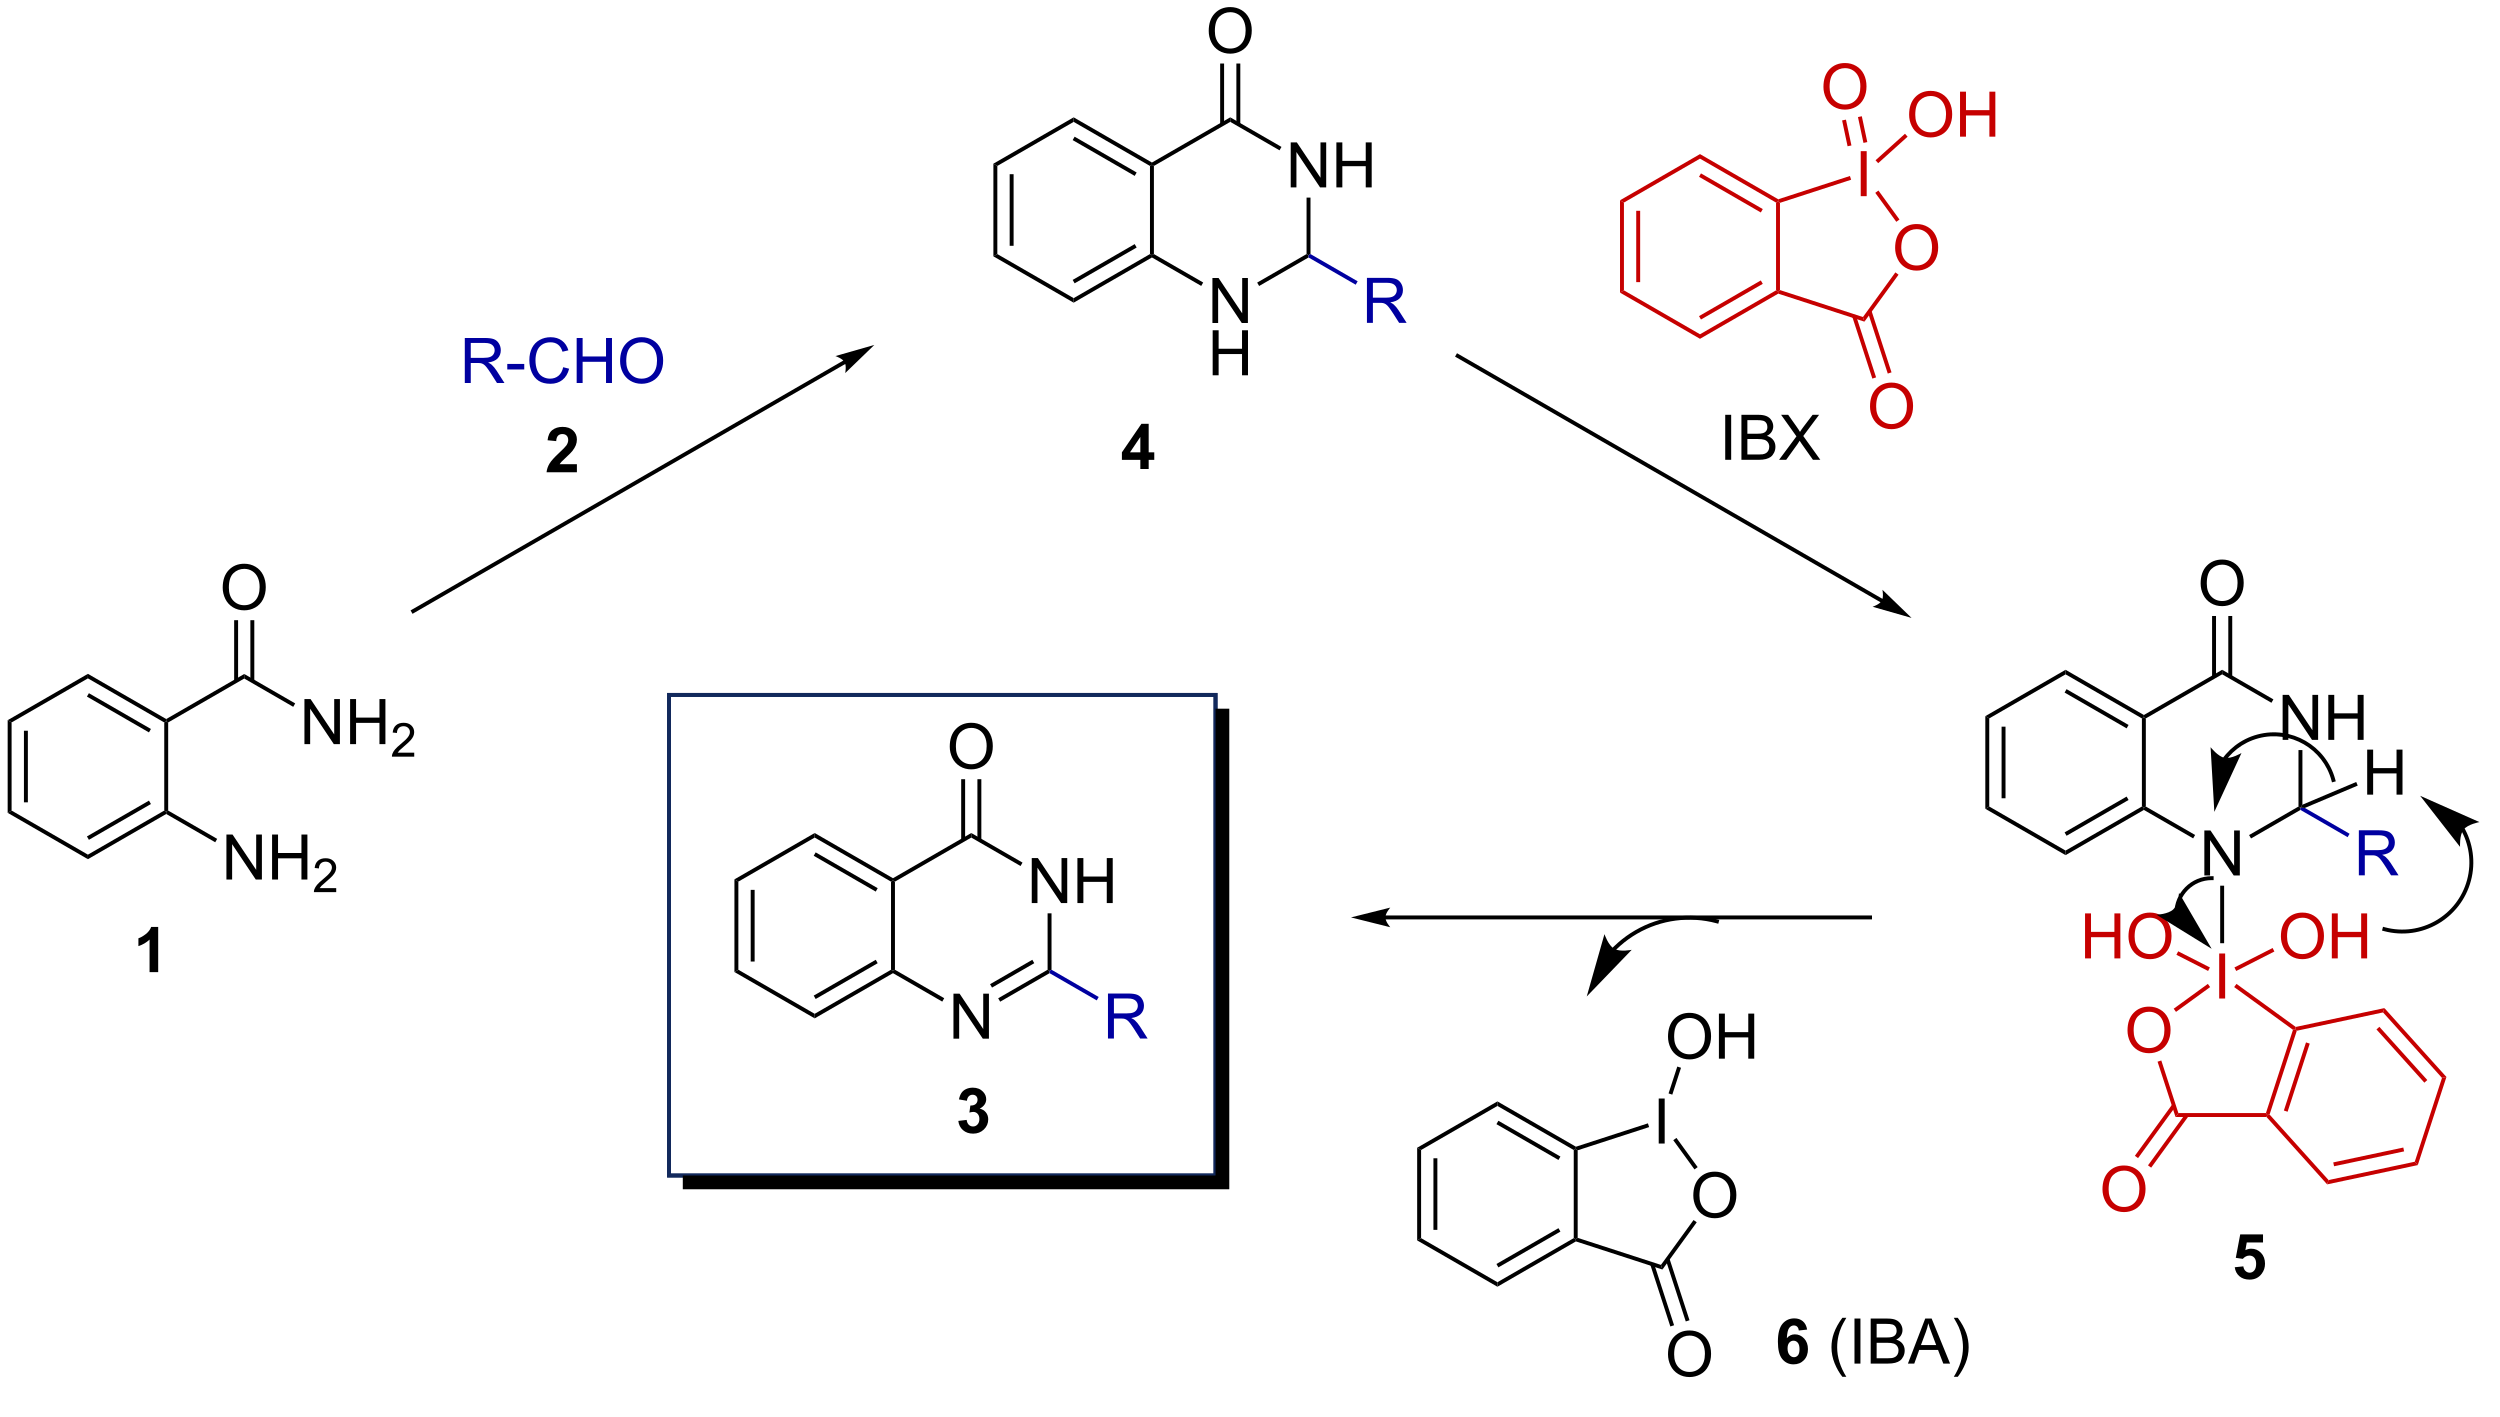 <?xml version="1.0" encoding="UTF-8"?>
<!DOCTYPE svg PUBLIC '-//W3C//DTD SVG 1.0//EN'
          'http://www.w3.org/TR/2001/REC-SVG-20010904/DTD/svg10.dtd'>
<svg stroke-dasharray="none" shape-rendering="auto" xmlns="http://www.w3.org/2000/svg" font-family="'Dialog'" text-rendering="auto" width="90" fill-opacity="1" color-interpolation="auto" color-rendering="auto" preserveAspectRatio="xMidYMid meet" font-size="12px" viewBox="0 0 90 51" fill="black" xmlns:xlink="http://www.w3.org/1999/xlink" stroke="black" image-rendering="auto" stroke-miterlimit="10" stroke-linecap="square" stroke-linejoin="miter" font-style="normal" stroke-width="1" height="51" stroke-dashoffset="0" font-weight="normal" stroke-opacity="1"
><!--Generated by the Batik Graphics2D SVG Generator--><defs id="genericDefs"
  /><g
  ><defs id="defs1"
    ><clipPath clipPathUnits="userSpaceOnUse" id="clipPath1"
      ><path d="M0.646 1.611 L327.253 1.611 L327.253 184.807 L0.646 184.807 L0.646 1.611 Z"
      /></clipPath
      ><clipPath clipPathUnits="userSpaceOnUse" id="clipPath2"
      ><path d="M-1.347 44.565 L-1.347 221.882 L315.933 221.882 L315.933 44.565 Z"
      /></clipPath
      ><clipPath clipPathUnits="userSpaceOnUse" id="clipPath3"
      ><path d="M-1.347 44.565 L-1.347 221.695 L315.206 221.695 L315.206 44.565 Z"
      /></clipPath
    ></defs
    ><g transform="translate(-0,0) scale(0.276,0.276) translate(-0.646,-1.611) matrix(1.029,0,0,1.029,2.031,-44.228)"
    ><path d="M71.781 103.388 L71.781 104.408 L67.934 104.408 Q67.997 103.83 68.309 103.312 Q68.622 102.794 69.543 101.94 Q70.286 101.247 70.452 101.002 Q70.679 100.661 70.679 100.33 Q70.679 99.963 70.481 99.765 Q70.286 99.567 69.937 99.567 Q69.593 99.567 69.39 99.775 Q69.187 99.981 69.156 100.463 L68.062 100.354 Q68.161 99.447 68.676 99.054 Q69.192 98.658 69.965 98.658 Q70.812 98.658 71.296 99.117 Q71.781 99.572 71.781 100.252 Q71.781 100.638 71.642 100.989 Q71.504 101.338 71.202 101.721 Q71.004 101.973 70.484 102.45 Q69.965 102.927 69.825 103.083 Q69.687 103.239 69.601 103.388 L71.781 103.388 Z" stroke="none" clip-path="url(#clipPath3)"
    /></g
    ><g fill="rgb(0,0,160)" transform="matrix(0.283,0,0,0.283,0.382,-12.632)" stroke="rgb(0,0,160)"
    ><path d="M57.777 93.358 L57.777 87.631 L60.316 87.631 Q61.082 87.631 61.48 87.785 Q61.879 87.938 62.116 88.329 Q62.355 88.719 62.355 89.193 Q62.355 89.803 61.96 90.222 Q61.566 90.639 60.741 90.751 Q61.043 90.897 61.199 91.037 Q61.53 91.342 61.827 91.798 L62.824 93.358 L61.871 93.358 L61.113 92.165 Q60.78 91.649 60.564 91.376 Q60.35 91.102 60.181 90.993 Q60.012 90.883 59.835 90.842 Q59.707 90.813 59.413 90.813 L58.535 90.813 L58.535 93.358 L57.777 93.358 ZM58.535 90.157 L60.163 90.157 Q60.684 90.157 60.975 90.05 Q61.27 89.943 61.421 89.707 Q61.574 89.469 61.574 89.193 Q61.574 88.787 61.277 88.527 Q60.983 88.264 60.348 88.264 L58.535 88.264 L58.535 90.157 ZM63.18 91.639 L63.18 90.93 L65.339 90.93 L65.339 91.639 L63.18 91.639 ZM70.292 91.35 L71.049 91.54 Q70.813 92.475 70.193 92.967 Q69.573 93.457 68.68 93.457 Q67.753 93.457 67.172 93.079 Q66.594 92.701 66.289 91.988 Q65.987 91.272 65.987 90.451 Q65.987 89.555 66.328 88.891 Q66.672 88.225 67.302 87.878 Q67.932 87.532 68.69 87.532 Q69.549 87.532 70.135 87.969 Q70.721 88.407 70.953 89.201 L70.206 89.376 Q70.008 88.751 69.628 88.467 Q69.25 88.18 68.674 88.18 Q68.016 88.18 67.57 88.498 Q67.128 88.813 66.948 89.347 Q66.768 89.881 66.768 90.446 Q66.768 91.178 66.982 91.722 Q67.195 92.266 67.643 92.537 Q68.094 92.805 68.617 92.805 Q69.253 92.805 69.693 92.438 Q70.135 92.071 70.292 91.35 ZM72.007 93.358 L72.007 87.631 L72.764 87.631 L72.764 89.983 L75.741 89.983 L75.741 87.631 L76.499 87.631 L76.499 93.358 L75.741 93.358 L75.741 90.657 L72.764 90.657 L72.764 93.358 L72.007 93.358 ZM77.531 90.568 Q77.531 89.141 78.297 88.337 Q79.063 87.529 80.273 87.529 Q81.065 87.529 81.701 87.91 Q82.339 88.287 82.672 88.964 Q83.008 89.641 83.008 90.501 Q83.008 91.373 82.656 92.061 Q82.305 92.748 81.659 93.102 Q81.016 93.457 80.268 93.457 Q79.461 93.457 78.823 93.066 Q78.188 92.673 77.859 91.998 Q77.531 91.321 77.531 90.568 ZM78.313 90.579 Q78.313 91.615 78.867 92.212 Q79.424 92.805 80.266 92.805 Q81.12 92.805 81.672 92.204 Q82.227 91.602 82.227 90.498 Q82.227 89.798 81.99 89.277 Q81.753 88.756 81.297 88.469 Q80.844 88.18 80.276 88.18 Q79.471 88.18 78.891 88.735 Q78.313 89.287 78.313 90.579 Z" stroke="none" clip-path="url(#clipPath3)"
    /></g
    ><g transform="matrix(0.283,0,0,0.283,0.382,-12.632)"
    ><path d="M92.076 156.498 L92.576 156.786 L92.576 167.998 L92.076 168.286 ZM94.146 157.837 L94.146 166.947 L94.646 166.947 L94.646 157.837 Z" stroke="none" clip-path="url(#clipPath3)"
    /></g
    ><g transform="matrix(0.283,0,0,0.283,0.382,-12.632)"
    ><path d="M92.076 168.286 L92.576 167.998 L102.285 173.603 L102.285 174.181 Z" stroke="none" clip-path="url(#clipPath3)"
    /></g
    ><g transform="matrix(0.283,0,0,0.283,0.382,-12.632)"
    ><path d="M102.285 174.181 L102.285 173.603 L111.995 167.998 L112.245 168.142 L112.245 168.431 ZM102.41 171.718 L110.3 167.163 L110.05 166.73 L102.16 171.285 Z" stroke="none" clip-path="url(#clipPath3)"
    /></g
    ><g transform="matrix(0.283,0,0,0.283,0.382,-12.632)"
    ><path d="M112.495 167.998 L112.245 168.142 L111.995 167.998 L111.995 156.786 L112.245 156.642 L112.495 156.786 Z" stroke="none" clip-path="url(#clipPath3)"
    /></g
    ><g transform="matrix(0.283,0,0,0.283,0.382,-12.632)"
    ><path d="M112.245 156.353 L112.245 156.642 L111.995 156.786 L102.285 151.181 L102.285 150.603 ZM110.3 157.621 L102.41 153.066 L102.16 153.499 L110.05 158.054 Z" stroke="none" clip-path="url(#clipPath3)"
    /></g
    ><g transform="matrix(0.283,0,0,0.283,0.382,-12.632)"
    ><path d="M102.285 150.603 L102.285 151.181 L92.576 156.786 L92.076 156.498 Z" stroke="none" clip-path="url(#clipPath3)"
    /></g
    ><g transform="matrix(0.283,0,0,0.283,0.382,-12.632)"
    ><path d="M119.938 176.767 L119.938 171.04 L120.717 171.04 L123.725 175.535 L123.725 171.04 L124.451 171.04 L124.451 176.767 L123.673 176.767 L120.665 172.267 L120.665 176.767 L119.938 176.767 Z" stroke="none" clip-path="url(#clipPath3)"
    /></g
    ><g transform="matrix(0.283,0,0,0.283,0.382,-12.632)"
    ><path d="M129.898 159.517 L129.898 153.79 L130.676 153.79 L133.684 158.285 L133.684 153.79 L134.411 153.79 L134.411 159.517 L133.632 159.517 L130.624 155.017 L130.624 159.517 L129.898 159.517 ZM135.706 159.517 L135.706 153.79 L136.464 153.79 L136.464 156.142 L139.44 156.142 L139.44 153.79 L140.198 153.79 L140.198 159.517 L139.44 159.517 L139.44 156.816 L136.464 156.816 L136.464 159.517 L135.706 159.517 Z" stroke="none" clip-path="url(#clipPath3)"
    /></g
    ><g transform="matrix(0.283,0,0,0.283,0.382,-12.632)"
    ><path d="M112.245 168.431 L112.245 168.142 L112.495 167.998 L118.763 171.617 L118.513 172.05 Z" stroke="none" clip-path="url(#clipPath3)"
    /></g
    ><g transform="matrix(0.283,0,0,0.283,0.382,-12.632)"
    ><path d="M125.879 172.059 L125.629 171.626 L131.913 167.998 L132.163 168.142 L132.163 168.431 ZM124.844 170.266 L130.218 167.163 L129.968 166.73 L124.594 169.833 Z" stroke="none" clip-path="url(#clipPath3)"
    /></g
    ><g transform="matrix(0.283,0,0,0.283,0.382,-12.632)"
    ><path d="M132.413 167.998 L132.163 168.142 L131.913 167.998 L131.913 160.817 L132.413 160.817 Z" stroke="none" clip-path="url(#clipPath3)"
    /></g
    ><g transform="matrix(0.283,0,0,0.283,0.382,-12.632)"
    ><path d="M128.723 154.367 L128.473 154.8 L122.204 151.181 L122.204 150.603 Z" stroke="none" clip-path="url(#clipPath3)"
    /></g
    ><g transform="matrix(0.283,0,0,0.283,0.382,-12.632)"
    ><path d="M122.204 150.603 L122.204 151.181 L112.495 156.786 L112.245 156.642 L112.245 156.353 Z" stroke="none" clip-path="url(#clipPath3)"
    /></g
    ><g transform="matrix(0.283,0,0,0.283,0.382,-12.632)"
    ><path d="M119.467 139.618 Q119.467 138.191 120.233 137.386 Q120.998 136.579 122.209 136.579 Q123.001 136.579 123.636 136.959 Q124.274 137.337 124.608 138.014 Q124.944 138.691 124.944 139.55 Q124.944 140.423 124.592 141.11 Q124.24 141.798 123.594 142.152 Q122.951 142.506 122.204 142.506 Q121.397 142.506 120.759 142.115 Q120.123 141.722 119.795 141.048 Q119.467 140.37 119.467 139.618 ZM120.248 139.628 Q120.248 140.665 120.803 141.261 Q121.36 141.855 122.201 141.855 Q123.055 141.855 123.608 141.253 Q124.162 140.652 124.162 139.548 Q124.162 138.847 123.925 138.326 Q123.688 137.805 123.233 137.519 Q122.779 137.23 122.212 137.23 Q121.407 137.23 120.826 137.785 Q120.248 138.337 120.248 139.628 Z" stroke="none" clip-path="url(#clipPath3)"
    /></g
    ><g transform="matrix(0.283,0,0,0.283,0.382,-12.632)"
    ><path d="M123.485 151.487 L123.485 143.758 L122.985 143.758 L122.985 151.487 ZM121.422 151.487 L121.422 143.758 L120.922 143.758 L120.922 151.487 Z" stroke="none" clip-path="url(#clipPath3)"
    /></g
    ><g fill="rgb(0,0,160)" transform="matrix(0.283,0,0,0.283,0.382,-12.632)" stroke="rgb(0,0,160)"
    ><path d="M139.593 176.747 L139.593 171.02 L142.132 171.02 Q142.898 171.02 143.296 171.174 Q143.695 171.328 143.932 171.718 Q144.171 172.109 144.171 172.583 Q144.171 173.192 143.775 173.612 Q143.382 174.028 142.557 174.14 Q142.859 174.286 143.015 174.427 Q143.346 174.731 143.643 175.187 L144.64 176.747 L143.687 176.747 L142.929 175.554 Q142.596 175.039 142.38 174.765 Q142.166 174.492 141.997 174.382 Q141.827 174.273 141.65 174.231 Q141.523 174.203 141.228 174.203 L140.351 174.203 L140.351 176.747 L139.593 176.747 ZM140.351 173.547 L141.978 173.547 Q142.499 173.547 142.791 173.44 Q143.085 173.333 143.236 173.096 Q143.39 172.859 143.39 172.583 Q143.39 172.177 143.093 171.916 Q142.799 171.653 142.163 171.653 L140.351 171.653 L140.351 173.547 Z" stroke="none" clip-path="url(#clipPath3)"
    /></g
    ><g fill="rgb(0,0,160)" transform="matrix(0.283,0,0,0.283,0.382,-12.632)" stroke="rgb(0,0,160)"
    ><path d="M132.163 168.431 L132.163 168.142 L132.413 167.998 L138.413 171.462 L138.163 171.895 Z" stroke="none" clip-path="url(#clipPath3)"
    /></g
    ><g transform="matrix(0.283,0,0,0.283,0.382,-12.632)"
    ><path d="M178.925 190.638 L179.425 190.927 L179.425 202.138 L178.925 202.427 ZM180.995 191.978 L180.995 201.088 L181.495 201.088 L181.495 191.978 Z" stroke="none" clip-path="url(#clipPath3)"
    /></g
    ><g transform="matrix(0.283,0,0,0.283,0.382,-12.632)"
    ><path d="M178.925 202.427 L179.425 202.138 L189.134 207.744 L189.134 208.321 Z" stroke="none" clip-path="url(#clipPath3)"
    /></g
    ><g transform="matrix(0.283,0,0,0.283,0.382,-12.632)"
    ><path d="M189.134 208.321 L189.134 207.744 L198.844 202.138 L199.094 202.283 L199.122 202.555 ZM189.259 205.859 L197.149 201.304 L196.899 200.871 L189.009 205.426 Z" stroke="none" clip-path="url(#clipPath3)"
    /></g
    ><g transform="matrix(0.283,0,0,0.283,0.382,-12.632)"
    ><path d="M199.344 202.101 L199.094 202.283 L198.844 202.138 L198.844 190.927 L199.094 190.783 L199.344 190.964 Z" stroke="none" clip-path="url(#clipPath3)"
    /></g
    ><g transform="matrix(0.283,0,0,0.283,0.382,-12.632)"
    ><path d="M199.122 190.51 L199.094 190.783 L198.844 190.927 L189.134 185.321 L189.134 184.744 ZM197.149 191.761 L189.259 187.206 L189.009 187.639 L196.899 192.194 Z" stroke="none" clip-path="url(#clipPath3)"
    /></g
    ><g transform="matrix(0.283,0,0,0.283,0.382,-12.632)"
    ><path d="M189.134 184.744 L189.134 185.321 L179.425 190.927 L178.925 190.638 Z" stroke="none" clip-path="url(#clipPath3)"
    /></g
    ><g transform="matrix(0.283,0,0,0.283,0.382,-12.632)"
    ><path d="M214.053 196.719 Q214.053 195.292 214.819 194.487 Q215.585 193.679 216.796 193.679 Q217.587 193.679 218.223 194.06 Q218.861 194.437 219.194 195.114 Q219.53 195.792 219.53 196.651 Q219.53 197.523 219.178 198.211 Q218.827 198.898 218.181 199.252 Q217.538 199.607 216.79 199.607 Q215.983 199.607 215.345 199.216 Q214.71 198.823 214.381 198.148 Q214.053 197.471 214.053 196.719 ZM214.835 196.729 Q214.835 197.765 215.389 198.362 Q215.946 198.956 216.788 198.956 Q217.642 198.956 218.194 198.354 Q218.749 197.752 218.749 196.648 Q218.749 195.948 218.512 195.427 Q218.275 194.906 217.819 194.62 Q217.366 194.331 216.798 194.331 Q215.993 194.331 215.413 194.885 Q214.835 195.437 214.835 196.729 Z" stroke="none" clip-path="url(#clipPath3)"
    /></g
    ><g transform="matrix(0.283,0,0,0.283,0.382,-12.632)"
    ><path d="M209.653 190.104 L209.653 184.377 L210.411 184.377 L210.411 190.104 L209.653 190.104 Z" stroke="none" clip-path="url(#clipPath3)"
    /></g
    ><g transform="matrix(0.283,0,0,0.283,0.382,-12.632)"
    ><path d="M199.122 202.555 L199.094 202.283 L199.344 202.101 L209.935 205.542 L210.126 206.13 Z" stroke="none" clip-path="url(#clipPath3)"
    /></g
    ><g transform="matrix(0.283,0,0,0.283,0.382,-12.632)"
    ><path d="M210.126 206.13 L209.935 205.542 L214.084 199.832 L214.489 200.125 Z" stroke="none" clip-path="url(#clipPath3)"
    /></g
    ><g transform="matrix(0.283,0,0,0.283,0.382,-12.632)"
    ><path d="M214.608 193.103 L214.203 193.397 L211.504 189.681 L211.908 189.387 Z" stroke="none" clip-path="url(#clipPath3)"
    /></g
    ><g transform="matrix(0.283,0,0,0.283,0.382,-12.632)"
    ><path d="M208.279 187.535 L208.433 188.011 L199.344 190.964 L199.094 190.783 L199.122 190.51 Z" stroke="none" clip-path="url(#clipPath3)"
    /></g
    ><g transform="matrix(0.283,0,0,0.283,0.382,-12.632)"
    ><path d="M210.835 176.516 Q210.835 175.089 211.601 174.284 Q212.366 173.477 213.577 173.477 Q214.369 173.477 215.004 173.857 Q215.642 174.234 215.976 174.911 Q216.312 175.589 216.312 176.448 Q216.312 177.32 215.96 178.008 Q215.609 178.695 214.963 179.049 Q214.32 179.404 213.572 179.404 Q212.765 179.404 212.127 179.013 Q211.491 178.62 211.163 177.945 Q210.835 177.268 210.835 176.516 ZM211.616 176.526 Q211.616 177.562 212.171 178.159 Q212.728 178.753 213.57 178.753 Q214.424 178.753 214.976 178.151 Q215.53 177.549 215.53 176.445 Q215.53 175.745 215.293 175.224 Q215.056 174.703 214.601 174.417 Q214.148 174.128 213.58 174.128 Q212.775 174.128 212.195 174.682 Q211.616 175.234 211.616 176.526 ZM217.31 179.305 L217.31 173.578 L218.068 173.578 L218.068 175.93 L221.045 175.93 L221.045 173.578 L221.803 173.578 L221.803 179.305 L221.045 179.305 L221.045 176.604 L218.068 176.604 L218.068 179.305 L217.31 179.305 Z" stroke="none" clip-path="url(#clipPath3)"
    /></g
    ><g transform="matrix(0.283,0,0,0.283,0.382,-12.632)"
    ><path d="M211.381 183.884 L210.905 183.729 L212.016 180.311 L212.491 180.466 Z" stroke="none" clip-path="url(#clipPath3)"
    /></g
    ><g transform="matrix(0.283,0,0,0.283,0.382,-12.632)"
    ><path d="M210.835 216.921 Q210.835 215.494 211.601 214.69 Q212.366 213.882 213.577 213.882 Q214.369 213.882 215.004 214.263 Q215.642 214.64 215.976 215.317 Q216.312 215.994 216.312 216.854 Q216.312 217.726 215.96 218.414 Q215.609 219.101 214.963 219.455 Q214.32 219.809 213.572 219.809 Q212.765 219.809 212.127 219.419 Q211.491 219.026 211.163 218.351 Q210.835 217.674 210.835 216.921 ZM211.616 216.932 Q211.616 217.968 212.171 218.565 Q212.728 219.158 213.57 219.158 Q214.424 219.158 214.976 218.557 Q215.53 217.955 215.53 216.851 Q215.53 216.151 215.293 215.63 Q215.056 215.109 214.601 214.822 Q214.148 214.533 213.58 214.533 Q212.775 214.533 212.195 215.088 Q211.616 215.64 211.616 216.932 Z" stroke="none" clip-path="url(#clipPath3)"
    /></g
    ><g transform="matrix(0.283,0,0,0.283,0.382,-12.632)"
    ><path d="M208.581 205.52 L211.132 213.373 L211.608 213.219 L209.056 205.365 ZM210.542 204.882 L213.094 212.736 L213.57 212.581 L211.018 204.728 Z" stroke="none" clip-path="url(#clipPath3)"
    /></g
    ><g transform="matrix(0.283,0,0,0.283,0.382,-12.632)"
    ><path d="M120.556 187.225 L121.619 187.098 Q121.668 187.504 121.889 187.72 Q122.114 187.934 122.431 187.934 Q122.77 187.934 123.001 187.676 Q123.236 187.418 123.236 186.981 Q123.236 186.566 123.012 186.324 Q122.791 186.082 122.47 186.082 Q122.259 186.082 121.965 186.163 L122.087 185.269 Q122.533 185.28 122.767 185.077 Q123.001 184.871 123.001 184.53 Q123.001 184.241 122.83 184.069 Q122.658 183.897 122.371 183.897 Q122.09 183.897 121.889 184.093 Q121.692 184.288 121.65 184.663 L120.637 184.491 Q120.744 183.973 120.955 183.663 Q121.168 183.35 121.548 183.173 Q121.931 182.996 122.403 182.996 Q123.212 182.996 123.699 183.512 Q124.103 183.934 124.103 184.465 Q124.103 185.218 123.278 185.668 Q123.77 185.772 124.064 186.139 Q124.361 186.506 124.361 187.027 Q124.361 187.78 123.809 188.314 Q123.259 188.845 122.439 188.845 Q121.66 188.845 121.147 188.397 Q120.637 187.949 120.556 187.225 Z" stroke="none" clip-path="url(#clipPath3)"
    /></g
    ><g transform="matrix(0.283,0,0,0.283,0.382,-12.632)"
    ><path d="M251.199 135.734 L251.699 136.022 L251.699 147.234 L251.199 147.522 ZM253.269 137.073 L253.269 146.183 L253.769 146.183 L253.769 137.073 Z" stroke="none" clip-path="url(#clipPath3)"
    /></g
    ><g transform="matrix(0.283,0,0,0.283,0.382,-12.632)"
    ><path d="M251.199 147.522 L251.699 147.234 L261.409 152.839 L261.409 153.417 Z" stroke="none" clip-path="url(#clipPath3)"
    /></g
    ><g transform="matrix(0.283,0,0,0.283,0.382,-12.632)"
    ><path d="M261.409 153.417 L261.409 152.839 L271.118 147.234 L271.368 147.378 L271.368 147.667 ZM261.534 150.954 L269.423 146.399 L269.173 145.966 L261.284 150.521 Z" stroke="none" clip-path="url(#clipPath3)"
    /></g
    ><g transform="matrix(0.283,0,0,0.283,0.382,-12.632)"
    ><path d="M271.618 147.234 L271.368 147.378 L271.118 147.234 L271.118 136.022 L271.368 135.878 L271.618 136.022 Z" stroke="none" clip-path="url(#clipPath3)"
    /></g
    ><g transform="matrix(0.283,0,0,0.283,0.382,-12.632)"
    ><path d="M271.368 135.589 L271.368 135.878 L271.118 136.022 L261.409 130.417 L261.409 129.839 ZM269.423 136.857 L261.534 132.302 L261.284 132.735 L269.173 137.29 Z" stroke="none" clip-path="url(#clipPath3)"
    /></g
    ><g transform="matrix(0.283,0,0,0.283,0.382,-12.632)"
    ><path d="M261.409 129.839 L261.409 130.417 L251.699 136.022 L251.199 135.734 Z" stroke="none" clip-path="url(#clipPath3)"
    /></g
    ><g transform="matrix(0.283,0,0,0.283,0.382,-12.632)"
    ><path d="M279.062 156.003 L279.062 150.276 L279.84 150.276 L282.848 154.771 L282.848 150.276 L283.575 150.276 L283.575 156.003 L282.796 156.003 L279.788 151.503 L279.788 156.003 L279.062 156.003 Z" stroke="none" clip-path="url(#clipPath3)"
    /></g
    ><g transform="matrix(0.283,0,0,0.283,0.382,-12.632)"
    ><path d="M289.021 138.753 L289.021 133.026 L289.8 133.026 L292.807 137.521 L292.807 133.026 L293.534 133.026 L293.534 138.753 L292.755 138.753 L289.748 134.253 L289.748 138.753 L289.021 138.753 ZM294.83 138.753 L294.83 133.026 L295.587 133.026 L295.587 135.378 L298.564 135.378 L298.564 133.026 L299.322 133.026 L299.322 138.753 L298.564 138.753 L298.564 136.053 L295.587 136.053 L295.587 138.753 L294.83 138.753 Z" stroke="none" clip-path="url(#clipPath3)"
    /></g
    ><g transform="matrix(0.283,0,0,0.283,0.382,-12.632)"
    ><path d="M271.368 147.667 L271.368 147.378 L271.618 147.234 L277.887 150.853 L277.637 151.286 Z" stroke="none" clip-path="url(#clipPath3)"
    /></g
    ><g transform="matrix(0.283,0,0,0.283,0.382,-12.632)"
    ><path d="M285.002 151.295 L284.752 150.862 L291.037 147.234 L291.287 147.378 L291.287 147.667 Z" stroke="none" clip-path="url(#clipPath3)"
    /></g
    ><g transform="matrix(0.283,0,0,0.283,0.382,-12.632)"
    ><path d="M291.537 147.001 L291.287 147.378 L291.037 147.234 L291.037 140.053 L291.537 140.053 Z" stroke="none" clip-path="url(#clipPath3)"
    /></g
    ><g transform="matrix(0.283,0,0,0.283,0.382,-12.632)"
    ><path d="M287.846 133.603 L287.596 134.036 L281.327 130.417 L281.327 129.839 Z" stroke="none" clip-path="url(#clipPath3)"
    /></g
    ><g transform="matrix(0.283,0,0,0.283,0.382,-12.632)"
    ><path d="M281.327 129.839 L281.327 130.417 L271.618 136.022 L271.368 135.878 L271.368 135.589 Z" stroke="none" clip-path="url(#clipPath3)"
    /></g
    ><g transform="matrix(0.283,0,0,0.283,0.382,-12.632)"
    ><path d="M278.59 118.854 Q278.59 117.427 279.356 116.622 Q280.122 115.815 281.332 115.815 Q282.124 115.815 282.76 116.195 Q283.398 116.573 283.731 117.25 Q284.067 117.927 284.067 118.786 Q284.067 119.659 283.715 120.346 Q283.364 121.034 282.718 121.388 Q282.075 121.742 281.327 121.742 Q280.52 121.742 279.882 121.351 Q279.247 120.958 278.918 120.284 Q278.59 119.606 278.59 118.854 ZM279.372 118.864 Q279.372 119.901 279.926 120.497 Q280.484 121.091 281.325 121.091 Q282.179 121.091 282.731 120.489 Q283.286 119.888 283.286 118.784 Q283.286 118.083 283.049 117.562 Q282.812 117.041 282.356 116.755 Q281.903 116.466 281.335 116.466 Q280.53 116.466 279.95 117.021 Q279.372 117.573 279.372 118.864 Z" stroke="none" clip-path="url(#clipPath3)"
    /></g
    ><g transform="matrix(0.283,0,0,0.283,0.382,-12.632)"
    ><path d="M282.609 130.724 L282.609 122.995 L282.109 122.995 L282.109 130.724 ZM280.546 130.724 L280.546 122.995 L280.046 122.995 L280.046 130.724 Z" stroke="none" clip-path="url(#clipPath3)"
    /></g
    ><g fill="rgb(0,0,160)" transform="matrix(0.283,0,0,0.283,0.382,-12.632)" stroke="rgb(0,0,160)"
    ><path d="M298.716 155.983 L298.716 150.256 L301.255 150.256 Q302.021 150.256 302.42 150.41 Q302.818 150.564 303.055 150.954 Q303.295 151.345 303.295 151.819 Q303.295 152.428 302.899 152.848 Q302.505 153.264 301.68 153.376 Q301.982 153.522 302.138 153.663 Q302.469 153.968 302.766 154.423 L303.763 155.983 L302.81 155.983 L302.052 154.79 Q301.719 154.275 301.503 154.001 Q301.289 153.728 301.12 153.619 Q300.951 153.509 300.774 153.468 Q300.646 153.439 300.352 153.439 L299.474 153.439 L299.474 155.983 L298.716 155.983 ZM299.474 152.783 L301.102 152.783 Q301.623 152.783 301.914 152.676 Q302.209 152.569 302.36 152.332 Q302.513 152.095 302.513 151.819 Q302.513 151.413 302.216 151.152 Q301.922 150.889 301.287 150.889 L299.474 150.889 L299.474 152.783 Z" stroke="none" clip-path="url(#clipPath3)"
    /></g
    ><g fill="rgb(0,0,160)" transform="matrix(0.283,0,0,0.283,0.382,-12.632)" stroke="rgb(0,0,160)"
    ><path d="M291.287 147.667 L291.287 147.378 L291.847 147.413 L297.536 150.698 L297.286 151.131 Z" stroke="none" clip-path="url(#clipPath3)"
    /></g
    ><g fill="rgb(198,0,0)" transform="matrix(0.283,0,0,0.283,0.382,-12.632)" stroke="rgb(198,0,0)"
    ><path d="M280.95 171.656 L280.95 165.929 L281.707 165.929 L281.707 171.656 L280.95 171.656 Z" stroke="none" clip-path="url(#clipPath3)"
    /></g
    ><g transform="matrix(0.283,0,0,0.283,0.382,-12.632)"
    ><path d="M281.077 157.303 L281.577 157.303 L281.577 164.621 L281.077 164.621 Z" stroke="none" clip-path="url(#clipPath3)"
    /></g
    ><g fill="rgb(198,0,0)" transform="matrix(0.283,0,0,0.283,0.382,-12.632)" stroke="rgb(198,0,0)"
    ><path d="M269.287 175.726 Q269.287 174.299 270.052 173.495 Q270.818 172.687 272.029 172.687 Q272.82 172.687 273.456 173.067 Q274.094 173.445 274.427 174.122 Q274.763 174.799 274.763 175.659 Q274.763 176.531 274.412 177.219 Q274.06 177.906 273.414 178.26 Q272.771 178.614 272.024 178.614 Q271.216 178.614 270.578 178.224 Q269.943 177.831 269.615 177.156 Q269.287 176.479 269.287 175.726 ZM270.068 175.737 Q270.068 176.773 270.623 177.37 Q271.18 177.963 272.021 177.963 Q272.875 177.963 273.427 177.362 Q273.982 176.76 273.982 175.656 Q273.982 174.956 273.745 174.435 Q273.508 173.914 273.052 173.627 Q272.599 173.338 272.031 173.338 Q271.227 173.338 270.646 173.893 Q270.068 174.445 270.068 175.737 Z" stroke="none" clip-path="url(#clipPath3)"
    /></g
    ><g fill="rgb(198,0,0)" transform="matrix(0.283,0,0,0.283,0.382,-12.632)" stroke="rgb(198,0,0)"
    ><path d="M279.505 169.796 L279.799 170.2 L275.457 173.355 L275.163 172.951 Z" stroke="none" clip-path="url(#clipPath3)"
    /></g
    ><g fill="rgb(198,0,0)" transform="matrix(0.283,0,0,0.283,0.382,-12.632)" stroke="rgb(198,0,0)"
    ><path d="M273.11 179.692 L273.585 179.538 L275.759 186.227 L275.396 186.727 Z" stroke="none" clip-path="url(#clipPath3)"
    /></g
    ><g fill="rgb(198,0,0)" transform="matrix(0.283,0,0,0.283,0.382,-12.632)" stroke="rgb(198,0,0)"
    ><path d="M275.396 186.727 L275.759 186.227 L286.896 186.227 L287.077 186.477 L286.966 186.727 Z" stroke="none" clip-path="url(#clipPath3)"
    /></g
    ><g fill="rgb(198,0,0)" transform="matrix(0.283,0,0,0.283,0.382,-12.632)" stroke="rgb(198,0,0)"
    ><path d="M287.36 186.417 L287.077 186.477 L286.896 186.227 L290.337 175.636 L290.631 175.54 L290.824 175.755 ZM289.653 186.058 L292.468 177.394 L291.993 177.239 L289.178 185.903 Z" stroke="none" clip-path="url(#clipPath3)"
    /></g
    ><g fill="rgb(198,0,0)" transform="matrix(0.283,0,0,0.283,0.382,-12.632)" stroke="rgb(198,0,0)"
    ><path d="M290.688 175.273 L290.631 175.54 L290.337 175.636 L282.855 170.2 L283.149 169.796 Z" stroke="none" clip-path="url(#clipPath3)"
    /></g
    ><g fill="rgb(198,0,0)" transform="matrix(0.283,0,0,0.283,0.382,-12.632)" stroke="rgb(198,0,0)"
    ><path d="M286.966 186.727 L287.077 186.477 L287.36 186.417 L294.861 194.749 L294.683 195.298 Z" stroke="none" clip-path="url(#clipPath3)"
    /></g
    ><g fill="rgb(198,0,0)" transform="matrix(0.283,0,0,0.283,0.382,-12.632)" stroke="rgb(198,0,0)"
    ><path d="M294.683 195.298 L294.861 194.749 L305.828 192.418 L306.214 192.847 ZM295.563 192.995 L304.474 191.101 L304.37 190.612 L295.459 192.506 Z" stroke="none" clip-path="url(#clipPath3)"
    /></g
    ><g fill="rgb(198,0,0)" transform="matrix(0.283,0,0,0.283,0.382,-12.632)" stroke="rgb(198,0,0)"
    ><path d="M306.214 192.847 L305.828 192.418 L309.292 181.756 L309.857 181.636 Z" stroke="none" clip-path="url(#clipPath3)"
    /></g
    ><g fill="rgb(198,0,0)" transform="matrix(0.283,0,0,0.283,0.382,-12.632)" stroke="rgb(198,0,0)"
    ><path d="M309.857 181.636 L309.292 181.756 L301.79 173.424 L301.969 172.875 ZM307.423 182.025 L301.327 175.255 L300.955 175.59 L307.051 182.36 Z" stroke="none" clip-path="url(#clipPath3)"
    /></g
    ><g fill="rgb(198,0,0)" transform="matrix(0.283,0,0,0.283,0.382,-12.632)" stroke="rgb(198,0,0)"
    ><path d="M301.969 172.875 L301.79 173.424 L290.824 175.755 L290.631 175.54 L290.688 175.273 Z" stroke="none" clip-path="url(#clipPath3)"
    /></g
    ><g fill="rgb(198,0,0)" transform="matrix(0.283,0,0,0.283,0.382,-12.632)" stroke="rgb(198,0,0)"
    ><path d="M266.104 195.935 Q266.104 194.508 266.87 193.703 Q267.635 192.896 268.846 192.896 Q269.638 192.896 270.274 193.276 Q270.911 193.654 271.245 194.331 Q271.581 195.008 271.581 195.867 Q271.581 196.739 271.229 197.427 Q270.878 198.114 270.232 198.469 Q269.589 198.823 268.841 198.823 Q268.034 198.823 267.396 198.432 Q266.76 198.039 266.432 197.364 Q266.104 196.688 266.104 195.935 ZM266.885 195.945 Q266.885 196.982 267.44 197.578 Q267.997 198.172 268.839 198.172 Q269.693 198.172 270.245 197.57 Q270.8 196.969 270.8 195.864 Q270.8 195.164 270.562 194.643 Q270.326 194.122 269.87 193.836 Q269.417 193.547 268.849 193.547 Q268.044 193.547 267.464 194.101 Q266.885 194.654 266.885 195.945 Z" stroke="none" clip-path="url(#clipPath3)"
    /></g
    ><g fill="rgb(198,0,0)" transform="matrix(0.283,0,0,0.283,0.382,-12.632)" stroke="rgb(198,0,0)"
    ><path d="M274.981 185.118 L270.224 191.665 L270.629 191.959 L275.386 185.412 ZM276.65 186.331 L271.893 192.878 L272.298 193.172 L277.054 186.625 Z" stroke="none" clip-path="url(#clipPath3)"
    /></g
    ><g fill="rgb(198,0,0)" transform="matrix(0.283,0,0,0.283,0.382,-12.632)" stroke="rgb(198,0,0)"
    ><path d="M288.801 163.764 Q288.801 162.337 289.567 161.532 Q290.333 160.725 291.543 160.725 Q292.335 160.725 292.971 161.105 Q293.609 161.483 293.942 162.16 Q294.278 162.837 294.278 163.696 Q294.278 164.569 293.926 165.256 Q293.575 165.944 292.929 166.298 Q292.286 166.652 291.538 166.652 Q290.731 166.652 290.093 166.261 Q289.458 165.868 289.13 165.194 Q288.801 164.517 288.801 163.764 ZM289.583 163.774 Q289.583 164.811 290.137 165.407 Q290.695 166.001 291.536 166.001 Q292.39 166.001 292.942 165.399 Q293.497 164.798 293.497 163.694 Q293.497 162.993 293.26 162.472 Q293.023 161.952 292.567 161.665 Q292.114 161.376 291.546 161.376 Q290.741 161.376 290.161 161.931 Q289.583 162.483 289.583 163.774 ZM295.277 166.553 L295.277 160.827 L296.034 160.827 L296.034 163.178 L299.011 163.178 L299.011 160.827 L299.769 160.827 L299.769 166.553 L299.011 166.553 L299.011 163.853 L296.034 163.853 L296.034 166.553 L295.277 166.553 Z" stroke="none" clip-path="url(#clipPath3)"
    /></g
    ><g fill="rgb(198,0,0)" transform="matrix(0.283,0,0,0.283,0.382,-12.632)" stroke="rgb(198,0,0)"
    ><path d="M283.116 168.15 L282.889 167.705 L287.744 165.231 L287.971 165.676 Z" stroke="none" clip-path="url(#clipPath3)"
    /></g
    ><g fill="rgb(198,0,0)" transform="matrix(0.283,0,0,0.283,0.382,-12.632)" stroke="rgb(198,0,0)"
    ><path d="M263.886 166.553 L263.886 160.827 L264.644 160.827 L264.644 163.178 L267.62 163.178 L267.62 160.827 L268.378 160.827 L268.378 166.553 L267.62 166.553 L267.62 163.853 L264.644 163.853 L264.644 166.553 L263.886 166.553 ZM269.411 163.764 Q269.411 162.337 270.176 161.532 Q270.942 160.725 272.153 160.725 Q272.944 160.725 273.58 161.105 Q274.218 161.483 274.551 162.16 Q274.887 162.837 274.887 163.696 Q274.887 164.569 274.536 165.256 Q274.184 165.944 273.538 166.298 Q272.895 166.652 272.148 166.652 Q271.34 166.652 270.702 166.261 Q270.067 165.868 269.739 165.194 Q269.411 164.517 269.411 163.764 ZM270.192 163.774 Q270.192 164.811 270.747 165.407 Q271.304 166.001 272.145 166.001 Q272.999 166.001 273.551 165.399 Q274.106 164.798 274.106 163.694 Q274.106 162.993 273.869 162.472 Q273.632 161.952 273.176 161.665 Q272.723 161.376 272.155 161.376 Q271.351 161.376 270.77 161.931 Q270.192 162.483 270.192 163.774 Z" stroke="none" clip-path="url(#clipPath3)"
    /></g
    ><g fill="rgb(198,0,0)" transform="matrix(0.283,0,0,0.283,0.382,-12.632)" stroke="rgb(198,0,0)"
    ><path d="M279.766 167.705 L279.539 168.15 L275.507 166.096 L275.734 165.65 Z" stroke="none" clip-path="url(#clipPath3)"
    /></g
    ><g transform="matrix(0.283,0,0,0.283,0.382,-12.632)"
    ><path d="M299.776 145.721 L299.776 139.994 L300.533 139.994 L300.533 142.346 L303.51 142.346 L303.51 139.994 L304.268 139.994 L304.268 145.721 L303.51 145.721 L303.51 143.02 L300.533 143.02 L300.533 145.721 L299.776 145.721 Z" stroke="none" clip-path="url(#clipPath3)"
    /></g
    ><g transform="matrix(0.283,0,0,0.283,0.382,-12.632)"
    ><path d="M291.847 147.413 L291.287 147.378 L291.537 147.001 L298.378 144.109 L298.573 144.57 Z" stroke="none" clip-path="url(#clipPath3)"
    /></g
    ><g transform="matrix(0.283,0,0,0.283,0.382,-12.632)"
    ><path d="M282.929 205.84 L284.022 205.728 Q284.069 206.098 284.298 206.316 Q284.53 206.532 284.83 206.532 Q285.173 206.532 285.41 206.254 Q285.65 205.973 285.65 205.41 Q285.65 204.884 285.413 204.621 Q285.179 204.356 284.798 204.356 Q284.327 204.356 283.952 204.775 L283.062 204.644 L283.624 201.665 L286.525 201.665 L286.525 202.691 L284.455 202.691 L284.283 203.665 Q284.65 203.481 285.033 203.481 Q285.765 203.481 286.272 204.012 Q286.78 204.543 286.78 205.392 Q286.78 206.098 286.369 206.652 Q285.812 207.413 284.819 207.413 Q284.025 207.413 283.525 206.986 Q283.025 206.559 282.929 205.84 Z" stroke="none" clip-path="url(#clipPath3)"
    /></g
    ><g transform="matrix(0.283,0,0,0.283,0.382,-12.632)"
    ><path d="M228.533 213.77 L227.47 213.887 Q227.431 213.559 227.267 213.402 Q227.103 213.246 226.84 213.246 Q226.494 213.246 226.251 213.559 Q226.012 213.871 225.95 214.861 Q226.361 214.376 226.97 214.376 Q227.658 214.376 228.147 214.9 Q228.637 215.423 228.637 216.251 Q228.637 217.129 228.121 217.663 Q227.606 218.194 226.798 218.194 Q225.931 218.194 225.371 217.52 Q224.814 216.845 224.814 215.309 Q224.814 213.736 225.395 213.04 Q225.978 212.345 226.908 212.345 Q227.559 212.345 227.986 212.71 Q228.416 213.074 228.533 213.77 ZM226.043 216.165 Q226.043 216.699 226.288 216.991 Q226.535 217.283 226.853 217.283 Q227.158 217.283 227.361 217.046 Q227.564 216.806 227.564 216.262 Q227.564 215.704 227.345 215.444 Q227.126 215.184 226.798 215.184 Q226.481 215.184 226.262 215.434 Q226.043 215.681 226.043 216.165 Z" stroke="none" clip-path="url(#clipPath3)"
    /></g
    ><g transform="matrix(0.283,0,0,0.283,0.382,-12.632)"
    ><path d="M233.017 219.78 Q232.434 219.046 232.03 218.061 Q231.629 217.074 231.629 216.02 Q231.629 215.09 231.931 214.238 Q232.283 213.251 233.017 212.27 L233.52 212.27 Q233.048 213.082 232.895 213.431 Q232.658 213.97 232.52 214.556 Q232.353 215.285 232.353 216.025 Q232.353 217.902 233.52 219.78 L233.017 219.78 ZM234.556 218.095 L234.556 212.369 L235.314 212.369 L235.314 218.095 L234.556 218.095 ZM236.617 218.095 L236.617 212.369 L238.766 212.369 Q239.422 212.369 239.818 212.543 Q240.216 212.715 240.44 213.077 Q240.664 213.439 240.664 213.832 Q240.664 214.199 240.464 214.525 Q240.266 214.848 239.865 215.048 Q240.383 215.199 240.662 215.566 Q240.943 215.934 240.943 216.434 Q240.943 216.837 240.771 217.184 Q240.602 217.527 240.352 217.715 Q240.102 217.902 239.724 217.999 Q239.349 218.095 238.802 218.095 L236.617 218.095 ZM237.375 214.775 L238.615 214.775 Q239.117 214.775 239.336 214.707 Q239.625 214.621 239.771 214.423 Q239.919 214.223 239.919 213.923 Q239.919 213.637 239.781 213.421 Q239.646 213.204 239.391 213.124 Q239.138 213.043 238.521 213.043 L237.375 213.043 L237.375 214.775 ZM237.375 217.418 L238.802 217.418 Q239.169 217.418 239.318 217.392 Q239.578 217.345 239.753 217.236 Q239.93 217.126 240.042 216.918 Q240.156 216.707 240.156 216.434 Q240.156 216.113 239.992 215.879 Q239.828 215.642 239.537 215.546 Q239.248 215.449 238.701 215.449 L237.375 215.449 L237.375 217.418 ZM241.354 218.095 L243.555 212.369 L244.373 212.369 L246.716 218.095 L245.852 218.095 L245.185 216.361 L242.789 216.361 L242.162 218.095 L241.354 218.095 ZM243.008 215.744 L244.951 215.744 L244.352 214.158 Q244.078 213.434 243.946 212.97 Q243.836 213.52 243.638 214.064 L243.008 215.744 ZM247.693 219.78 L247.188 219.78 Q248.357 217.902 248.357 216.025 Q248.357 215.29 248.188 214.566 Q248.055 213.981 247.818 213.441 Q247.664 213.09 247.188 212.27 L247.693 212.27 Q248.427 213.251 248.779 214.238 Q249.078 215.09 249.078 216.02 Q249.078 217.074 248.675 218.061 Q248.271 219.046 247.693 219.78 Z" stroke="none" clip-path="url(#clipPath3)"
    /></g
    ><g transform="matrix(0.283,0,0,0.283,0.382,-12.632)"
    ><path d="M-0.375 136.248 L0.125 136.537 L0.125 147.748 L-0.375 148.037 ZM1.695 137.588 L1.695 146.698 L2.195 146.698 L2.195 137.588 Z" stroke="none" clip-path="url(#clipPath3)"
    /></g
    ><g transform="matrix(0.283,0,0,0.283,0.382,-12.632)"
    ><path d="M-0.375 148.037 L0.125 147.748 L9.834 153.354 L9.834 153.931 Z" stroke="none" clip-path="url(#clipPath3)"
    /></g
    ><g transform="matrix(0.283,0,0,0.283,0.382,-12.632)"
    ><path d="M9.834 153.931 L9.834 153.354 L19.544 147.748 L19.794 147.893 L19.794 148.181 ZM9.959 151.469 L17.849 146.914 L17.599 146.481 L9.709 151.036 Z" stroke="none" clip-path="url(#clipPath3)"
    /></g
    ><g transform="matrix(0.283,0,0,0.283,0.382,-12.632)"
    ><path d="M20.044 147.748 L19.794 147.893 L19.544 147.748 L19.544 136.537 L19.794 136.393 L20.044 136.537 Z" stroke="none" clip-path="url(#clipPath3)"
    /></g
    ><g transform="matrix(0.283,0,0,0.283,0.382,-12.632)"
    ><path d="M19.794 136.104 L19.794 136.393 L19.544 136.537 L9.834 130.931 L9.834 130.354 ZM17.849 137.371 L9.959 132.816 L9.709 133.249 L17.599 137.804 Z" stroke="none" clip-path="url(#clipPath3)"
    /></g
    ><g transform="matrix(0.283,0,0,0.283,0.382,-12.632)"
    ><path d="M9.834 130.354 L9.834 130.931 L0.125 136.537 L-0.375 136.248 Z" stroke="none" clip-path="url(#clipPath3)"
    /></g
    ><g transform="matrix(0.283,0,0,0.283,0.382,-12.632)"
    ><path d="M20.044 136.537 L19.794 136.393 L19.794 136.104 L29.718 130.374 L29.718 130.951 Z" stroke="none" clip-path="url(#clipPath3)"
    /></g
    ><g transform="matrix(0.283,0,0,0.283,0.382,-12.632)"
    ><path d="M37.377 139.293 L37.377 133.566 L38.156 133.566 L41.164 138.061 L41.164 133.566 L41.89 133.566 L41.89 139.293 L41.112 139.293 L38.104 134.793 L38.104 139.293 L37.377 139.293 ZM43.186 139.293 L43.186 133.566 L43.944 133.566 L43.944 135.918 L46.92 135.918 L46.92 133.566 L47.678 133.566 L47.678 139.293 L46.92 139.293 L46.92 136.592 L43.944 136.592 L43.944 139.293 L43.186 139.293 Z" stroke="none" clip-path="url(#clipPath3)"
    /></g
    ><g transform="matrix(0.283,0,0,0.283,0.382,-12.632)"
    ><path d="M51.344 140.385 L51.344 140.893 L48.504 140.893 Q48.498 140.701 48.567 140.525 Q48.674 140.237 48.913 139.955 Q49.153 139.674 49.604 139.305 Q50.303 138.731 50.549 138.395 Q50.795 138.059 50.795 137.76 Q50.795 137.447 50.571 137.232 Q50.348 137.016 49.987 137.016 Q49.606 137.016 49.377 137.244 Q49.149 137.473 49.147 137.877 L48.604 137.822 Q48.661 137.215 49.024 136.899 Q49.387 136.58 49.998 136.58 Q50.618 136.58 50.977 136.924 Q51.338 137.266 51.338 137.772 Q51.338 138.029 51.233 138.279 Q51.127 138.528 50.881 138.803 Q50.637 139.078 50.069 139.559 Q49.594 139.957 49.459 140.1 Q49.325 140.242 49.237 140.385 L51.344 140.385 Z" stroke="none" clip-path="url(#clipPath3)"
    /></g
    ><g transform="matrix(0.283,0,0,0.283,0.382,-12.632)"
    ><path d="M29.718 130.951 L29.718 130.374 L36.202 134.118 L35.952 134.551 Z" stroke="none" clip-path="url(#clipPath3)"
    /></g
    ><g transform="matrix(0.283,0,0,0.283,0.382,-12.632)"
    ><path d="M26.981 119.388 Q26.981 117.961 27.747 117.157 Q28.513 116.349 29.724 116.349 Q30.515 116.349 31.151 116.73 Q31.789 117.107 32.122 117.784 Q32.458 118.461 32.458 119.321 Q32.458 120.193 32.106 120.881 Q31.755 121.568 31.109 121.922 Q30.466 122.276 29.718 122.276 Q28.911 122.276 28.273 121.886 Q27.638 121.493 27.309 120.818 Q26.981 120.141 26.981 119.388 ZM27.763 119.399 Q27.763 120.435 28.317 121.032 Q28.875 121.625 29.716 121.625 Q30.57 121.625 31.122 121.024 Q31.677 120.422 31.677 119.318 Q31.677 118.618 31.44 118.097 Q31.203 117.576 30.747 117.29 Q30.294 117 29.726 117 Q28.921 117 28.341 117.555 Q27.763 118.107 27.763 119.399 Z" stroke="none" clip-path="url(#clipPath3)"
    /></g
    ><g transform="matrix(0.283,0,0,0.283,0.382,-12.632)"
    ><path d="M31 131.258 L31 123.529 L30.5 123.529 L30.5 131.258 ZM28.937 131.258 L28.937 123.529 L28.437 123.529 L28.437 131.258 Z" stroke="none" clip-path="url(#clipPath3)"
    /></g
    ><g transform="matrix(0.283,0,0,0.283,0.382,-12.632)"
    ><path d="M27.453 156.523 L27.453 150.796 L28.231 150.796 L31.239 155.291 L31.239 150.796 L31.966 150.796 L31.966 156.523 L31.187 156.523 L28.179 152.023 L28.179 156.523 L27.453 156.523 ZM33.261 156.523 L33.261 150.796 L34.019 150.796 L34.019 153.148 L36.996 153.148 L36.996 150.796 L37.754 150.796 L37.754 156.523 L36.996 156.523 L36.996 153.822 L34.019 153.822 L34.019 156.523 L33.261 156.523 Z" stroke="none" clip-path="url(#clipPath3)"
    /></g
    ><g transform="matrix(0.283,0,0,0.283,0.382,-12.632)"
    ><path d="M41.419 157.615 L41.419 158.123 L38.58 158.123 Q38.574 157.931 38.642 157.756 Q38.75 157.466 38.988 157.185 Q39.228 156.904 39.679 156.535 Q40.379 155.961 40.625 155.625 Q40.871 155.289 40.871 154.99 Q40.871 154.677 40.646 154.463 Q40.423 154.246 40.062 154.246 Q39.681 154.246 39.453 154.474 Q39.224 154.703 39.222 155.107 L38.679 155.052 Q38.736 154.445 39.099 154.129 Q39.462 153.81 40.074 153.81 Q40.693 153.81 41.052 154.154 Q41.414 154.496 41.414 155.002 Q41.414 155.259 41.308 155.509 Q41.203 155.757 40.957 156.033 Q40.712 156.308 40.144 156.789 Q39.669 157.187 39.535 157.33 Q39.4 157.472 39.312 157.615 L41.419 157.615 Z" stroke="none" clip-path="url(#clipPath3)"
    /></g
    ><g transform="matrix(0.283,0,0,0.283,0.382,-12.632)"
    ><path d="M19.794 148.181 L19.794 147.893 L20.044 147.748 L26.278 151.348 L26.028 151.781 Z" stroke="none" clip-path="url(#clipPath3)"
    /></g
    ><g transform="matrix(0.283,0,0,0.283,0.382,-12.632)"
    ><path d="M18.773 168.297 L17.676 168.297 L17.676 164.159 Q17.075 164.722 16.257 164.993 L16.257 163.995 Q16.687 163.855 17.189 163.464 Q17.695 163.071 17.882 162.547 L18.773 162.547 L18.773 168.297 Z" stroke="none" clip-path="url(#clipPath3)"
    /></g
    ><g transform="matrix(0.283,0,0,0.283,0.382,-12.632)"
    ><path d="M125.019 65.456 L125.519 65.745 L125.519 76.956 L125.019 77.245 ZM127.089 66.795 L127.089 75.905 L127.589 75.905 L127.589 66.795 Z" stroke="none" clip-path="url(#clipPath3)"
    /></g
    ><g transform="matrix(0.283,0,0,0.283,0.382,-12.632)"
    ><path d="M125.019 77.245 L125.519 76.956 L135.228 82.562 L135.228 83.139 Z" stroke="none" clip-path="url(#clipPath3)"
    /></g
    ><g transform="matrix(0.283,0,0,0.283,0.382,-12.632)"
    ><path d="M135.228 83.139 L135.228 82.562 L144.937 76.956 L145.187 77.1 L145.187 77.389 ZM135.353 80.677 L143.242 76.122 L142.992 75.689 L135.103 80.243 Z" stroke="none" clip-path="url(#clipPath3)"
    /></g
    ><g transform="matrix(0.283,0,0,0.283,0.382,-12.632)"
    ><path d="M145.437 76.956 L145.187 77.1 L144.937 76.956 L144.937 65.745 L145.187 65.6 L145.437 65.745 Z" stroke="none" clip-path="url(#clipPath3)"
    /></g
    ><g transform="matrix(0.283,0,0,0.283,0.382,-12.632)"
    ><path d="M145.187 65.312 L145.187 65.6 L144.937 65.745 L135.228 60.139 L135.228 59.562 ZM143.242 66.579 L135.353 62.024 L135.103 62.457 L142.992 67.012 Z" stroke="none" clip-path="url(#clipPath3)"
    /></g
    ><g transform="matrix(0.283,0,0,0.283,0.382,-12.632)"
    ><path d="M135.228 59.562 L135.228 60.139 L125.519 65.745 L125.019 65.456 Z" stroke="none" clip-path="url(#clipPath3)"
    /></g
    ><g transform="matrix(0.283,0,0,0.283,0.382,-12.632)"
    ><path d="M152.881 85.725 L152.881 79.999 L153.66 79.999 L156.667 84.493 L156.667 79.999 L157.394 79.999 L157.394 85.725 L156.615 85.725 L153.608 81.225 L153.608 85.725 L152.881 85.725 Z" stroke="none" clip-path="url(#clipPath3)"
    /></g
    ><g transform="matrix(0.283,0,0,0.283,0.382,-12.632)"
    ><path d="M152.912 92.375 L152.912 86.649 L153.67 86.649 L153.67 89 L156.647 89 L156.647 86.649 L157.405 86.649 L157.405 92.375 L156.647 92.375 L156.647 89.675 L153.67 89.675 L153.67 92.375 L152.912 92.375 Z" stroke="none" clip-path="url(#clipPath3)"
    /></g
    ><g transform="matrix(0.283,0,0,0.283,0.382,-12.632)"
    ><path d="M162.84 68.475 L162.84 62.749 L163.619 62.749 L166.627 67.243 L166.627 62.749 L167.353 62.749 L167.353 68.475 L166.575 68.475 L163.567 63.975 L163.567 68.475 L162.84 68.475 ZM168.649 68.475 L168.649 62.749 L169.407 62.749 L169.407 65.1 L172.383 65.1 L172.383 62.749 L173.141 62.749 L173.141 68.475 L172.383 68.475 L172.383 65.775 L169.407 65.775 L169.407 68.475 L168.649 68.475 Z" stroke="none" clip-path="url(#clipPath3)"
    /></g
    ><g transform="matrix(0.283,0,0,0.283,0.382,-12.632)"
    ><path d="M145.187 77.389 L145.187 77.1 L145.437 76.956 L151.706 80.575 L151.456 81.008 Z" stroke="none" clip-path="url(#clipPath3)"
    /></g
    ><g transform="matrix(0.283,0,0,0.283,0.382,-12.632)"
    ><path d="M158.822 81.017 L158.572 80.584 L164.856 76.956 L165.106 77.1 L165.106 77.389 Z" stroke="none" clip-path="url(#clipPath3)"
    /></g
    ><g transform="matrix(0.283,0,0,0.283,0.382,-12.632)"
    ><path d="M165.356 76.956 L165.106 77.1 L164.856 76.956 L164.856 69.775 L165.356 69.775 Z" stroke="none" clip-path="url(#clipPath3)"
    /></g
    ><g transform="matrix(0.283,0,0,0.283,0.382,-12.632)"
    ><path d="M161.665 63.325 L161.415 63.758 L155.147 60.139 L155.147 59.562 Z" stroke="none" clip-path="url(#clipPath3)"
    /></g
    ><g transform="matrix(0.283,0,0,0.283,0.382,-12.632)"
    ><path d="M155.147 59.562 L155.147 60.139 L145.437 65.745 L145.187 65.6 L145.187 65.312 Z" stroke="none" clip-path="url(#clipPath3)"
    /></g
    ><g transform="matrix(0.283,0,0,0.283,0.382,-12.632)"
    ><path d="M152.41 48.576 Q152.41 47.149 153.175 46.344 Q153.941 45.537 155.152 45.537 Q155.944 45.537 156.579 45.917 Q157.217 46.295 157.55 46.972 Q157.886 47.649 157.886 48.508 Q157.886 49.381 157.535 50.068 Q157.183 50.756 156.537 51.11 Q155.894 51.464 155.147 51.464 Q154.339 51.464 153.701 51.074 Q153.066 50.68 152.738 50.006 Q152.41 49.329 152.41 48.576 ZM153.191 48.587 Q153.191 49.623 153.746 50.219 Q154.303 50.813 155.144 50.813 Q155.998 50.813 156.55 50.212 Q157.105 49.61 157.105 48.506 Q157.105 47.805 156.868 47.285 Q156.631 46.764 156.175 46.477 Q155.722 46.188 155.155 46.188 Q154.35 46.188 153.769 46.743 Q153.191 47.295 153.191 48.587 Z" stroke="none" clip-path="url(#clipPath3)"
    /></g
    ><g transform="matrix(0.283,0,0,0.283,0.382,-12.632)"
    ><path d="M156.428 60.446 L156.428 52.717 L155.928 52.717 L155.928 60.446 ZM154.365 60.446 L154.365 52.717 L153.865 52.717 L153.865 60.446 Z" stroke="none" clip-path="url(#clipPath3)"
    /></g
    ><g fill="rgb(0,0,160)" transform="matrix(0.283,0,0,0.283,0.382,-12.632)" stroke="rgb(0,0,160)"
    ><path d="M172.536 85.705 L172.536 79.979 L175.075 79.979 Q175.841 79.979 176.239 80.132 Q176.637 80.286 176.875 80.677 Q177.114 81.067 177.114 81.541 Q177.114 82.151 176.718 82.57 Q176.325 82.987 175.5 83.099 Q175.802 83.244 175.958 83.385 Q176.288 83.69 176.585 84.145 L177.583 85.705 L176.63 85.705 L175.872 84.513 Q175.538 83.997 175.322 83.724 Q175.109 83.45 174.94 83.341 Q174.77 83.231 174.593 83.19 Q174.466 83.161 174.171 83.161 L173.294 83.161 L173.294 85.705 L172.536 85.705 ZM173.294 82.505 L174.921 82.505 Q175.442 82.505 175.734 82.398 Q176.028 82.291 176.179 82.054 Q176.333 81.817 176.333 81.541 Q176.333 81.135 176.036 80.875 Q175.742 80.612 175.106 80.612 L173.294 80.612 L173.294 82.505 Z" stroke="none" clip-path="url(#clipPath3)"
    /></g
    ><g fill="rgb(0,0,160)" transform="matrix(0.283,0,0,0.283,0.382,-12.632)" stroke="rgb(0,0,160)"
    ><path d="M165.106 77.389 L165.106 77.1 L165.356 76.956 L171.356 80.42 L171.106 80.853 Z" stroke="none" clip-path="url(#clipPath3)"
    /></g
    ><g transform="matrix(0.283,0,0,0.283,0.382,-12.632)"
    ><path d="M143.71 104.293 L143.71 103.139 L141.366 103.139 L141.366 102.178 L143.851 98.543 L144.772 98.543 L144.772 102.176 L145.483 102.176 L145.483 103.139 L144.772 103.139 L144.772 104.293 L143.71 104.293 ZM143.71 102.176 L143.71 100.218 L142.395 102.176 L143.71 102.176 Z" stroke="none" clip-path="url(#clipPath3)"
    /></g
    ><g fill="rgb(198,0,0)" transform="matrix(0.283,0,0,0.283,0.382,-12.632)" stroke="rgb(198,0,0)"
    ><path d="M205.229 81.573 L204.729 81.862 L204.729 70.113 L205.229 70.402 ZM207.292 80.527 L207.292 71.449 L206.792 71.449 L206.792 80.527 Z" stroke="none" clip-path="url(#clipPath3)"
    /></g
    ><g fill="rgb(198,0,0)" transform="matrix(0.283,0,0,0.283,0.382,-12.632)" stroke="rgb(198,0,0)"
    ><path d="M205.229 70.402 L204.729 70.113 L214.904 64.239 L214.904 64.816 Z" stroke="none" clip-path="url(#clipPath3)"
    /></g
    ><g fill="rgb(198,0,0)" transform="matrix(0.283,0,0,0.283,0.382,-12.632)" stroke="rgb(198,0,0)"
    ><path d="M214.904 64.816 L214.904 64.239 L224.857 69.986 L224.828 70.258 L224.578 70.402 ZM214.779 67.126 L222.641 71.665 L222.891 71.232 L215.029 66.693 Z" stroke="none" clip-path="url(#clipPath3)"
    /></g
    ><g fill="rgb(198,0,0)" transform="matrix(0.283,0,0,0.283,0.382,-12.632)" stroke="rgb(198,0,0)"
    ><path d="M224.578 70.402 L224.828 70.258 L225.078 70.439 L225.078 81.536 L224.828 81.718 L224.578 81.573 Z" stroke="none" clip-path="url(#clipPath3)"
    /></g
    ><g fill="rgb(198,0,0)" transform="matrix(0.283,0,0,0.283,0.382,-12.632)" stroke="rgb(198,0,0)"
    ><path d="M224.578 81.573 L224.828 81.718 L224.857 81.99 L214.904 87.736 L214.904 87.159 ZM222.641 80.31 L214.779 84.849 L215.029 85.282 L222.891 80.743 Z" stroke="none" clip-path="url(#clipPath3)"
    /></g
    ><g fill="rgb(198,0,0)" transform="matrix(0.283,0,0,0.283,0.382,-12.632)" stroke="rgb(198,0,0)"
    ><path d="M214.904 87.159 L214.904 87.736 L204.729 81.862 L205.229 81.573 Z" stroke="none" clip-path="url(#clipPath3)"
    /></g
    ><g fill="rgb(198,0,0)" transform="matrix(0.283,0,0,0.283,0.382,-12.632)" stroke="rgb(198,0,0)"
    ><path d="M235.35 69.591 L235.35 63.865 L236.108 63.865 L236.108 69.591 L235.35 69.591 Z" stroke="none" clip-path="url(#clipPath3)"
    /></g
    ><g fill="rgb(198,0,0)" transform="matrix(0.283,0,0,0.283,0.382,-12.632)" stroke="rgb(198,0,0)"
    ><path d="M239.727 76.174 Q239.727 74.747 240.492 73.942 Q241.258 73.135 242.469 73.135 Q243.261 73.135 243.896 73.515 Q244.534 73.892 244.867 74.57 Q245.203 75.247 245.203 76.106 Q245.203 76.978 244.852 77.666 Q244.5 78.353 243.854 78.707 Q243.211 79.062 242.464 79.062 Q241.656 79.062 241.018 78.671 Q240.383 78.278 240.055 77.603 Q239.727 76.926 239.727 76.174 ZM240.508 76.184 Q240.508 77.221 241.063 77.817 Q241.62 78.411 242.461 78.411 Q243.315 78.411 243.867 77.809 Q244.422 77.207 244.422 76.103 Q244.422 75.403 244.185 74.882 Q243.948 74.361 243.492 74.075 Q243.039 73.786 242.471 73.786 Q241.667 73.786 241.086 74.34 Q240.508 74.892 240.508 76.184 Z" stroke="none" clip-path="url(#clipPath3)"
    /></g
    ><g fill="rgb(198,0,0)" transform="matrix(0.283,0,0,0.283,0.382,-12.632)" stroke="rgb(198,0,0)"
    ><path d="M225.078 70.439 L224.828 70.258 L224.857 69.986 L233.975 67.023 L234.13 67.498 Z" stroke="none" clip-path="url(#clipPath3)"
    /></g
    ><g fill="rgb(198,0,0)" transform="matrix(0.283,0,0,0.283,0.382,-12.632)" stroke="rgb(198,0,0)"
    ><path d="M237.2 69.169 L237.605 68.875 L240.281 72.558 L239.876 72.852 Z" stroke="none" clip-path="url(#clipPath3)"
    /></g
    ><g fill="rgb(198,0,0)" transform="matrix(0.283,0,0,0.283,0.382,-12.632)" stroke="rgb(198,0,0)"
    ><path d="M239.758 79.287 L240.162 79.581 L235.823 85.553 L235.632 84.965 Z" stroke="none" clip-path="url(#clipPath3)"
    /></g
    ><g fill="rgb(198,0,0)" transform="matrix(0.283,0,0,0.283,0.382,-12.632)" stroke="rgb(198,0,0)"
    ><path d="M235.632 84.965 L235.823 85.553 L224.857 81.99 L224.828 81.718 L225.078 81.536 Z" stroke="none" clip-path="url(#clipPath3)"
    /></g
    ><g fill="rgb(198,0,0)" transform="matrix(0.283,0,0,0.283,0.382,-12.632)" stroke="rgb(198,0,0)"
    ><path d="M241.507 59.234 Q241.507 57.807 242.273 57.002 Q243.038 56.195 244.249 56.195 Q245.041 56.195 245.676 56.575 Q246.314 56.953 246.648 57.63 Q246.984 58.307 246.984 59.166 Q246.984 60.039 246.632 60.726 Q246.28 61.414 245.635 61.768 Q244.992 62.122 244.244 62.122 Q243.437 62.122 242.799 61.731 Q242.163 61.338 241.835 60.664 Q241.507 59.986 241.507 59.234 ZM242.288 59.244 Q242.288 60.281 242.843 60.877 Q243.4 61.471 244.242 61.471 Q245.096 61.471 245.648 60.869 Q246.202 60.268 246.202 59.164 Q246.202 58.463 245.965 57.942 Q245.728 57.421 245.273 57.135 Q244.82 56.846 244.252 56.846 Q243.447 56.846 242.867 57.401 Q242.288 57.953 242.288 59.244 ZM247.982 62.023 L247.982 56.296 L248.74 56.296 L248.74 58.648 L251.717 58.648 L251.717 56.296 L252.475 56.296 L252.475 62.023 L251.717 62.023 L251.717 59.322 L248.74 59.322 L248.74 62.023 L247.982 62.023 Z" stroke="none" clip-path="url(#clipPath3)"
    /></g
    ><g fill="rgb(198,0,0)" transform="matrix(0.283,0,0,0.283,0.382,-12.632)" stroke="rgb(198,0,0)"
    ><path d="M237.57 65.394 L237.235 65.022 L240.979 61.651 L241.314 62.023 Z" stroke="none" clip-path="url(#clipPath3)"
    /></g
    ><g fill="rgb(198,0,0)" transform="matrix(0.283,0,0,0.283,0.382,-12.632)" stroke="rgb(198,0,0)"
    ><path d="M230.608 55.693 Q230.608 54.266 231.374 53.461 Q232.139 52.654 233.35 52.654 Q234.142 52.654 234.777 53.034 Q235.415 53.411 235.749 54.088 Q236.084 54.766 236.084 55.625 Q236.084 56.497 235.733 57.185 Q235.381 57.872 234.736 58.226 Q234.092 58.581 233.345 58.581 Q232.538 58.581 231.9 58.19 Q231.264 57.797 230.936 57.122 Q230.608 56.445 230.608 55.693 ZM231.389 55.703 Q231.389 56.739 231.944 57.336 Q232.501 57.929 233.342 57.929 Q234.196 57.929 234.749 57.328 Q235.303 56.726 235.303 55.622 Q235.303 54.922 235.066 54.401 Q234.829 53.88 234.374 53.594 Q233.92 53.304 233.353 53.304 Q232.548 53.304 231.967 53.859 Q231.389 54.411 231.389 55.703 Z" stroke="none" clip-path="url(#clipPath3)"
    /></g
    ><g fill="rgb(198,0,0)" transform="matrix(0.283,0,0,0.283,0.382,-12.632)" stroke="rgb(198,0,0)"
    ><path d="M236.186 62.71 L235.488 59.425 L234.999 59.529 L235.697 62.814 ZM234.168 63.139 L233.47 59.854 L232.981 59.958 L233.679 63.243 Z" stroke="none" clip-path="url(#clipPath3)"
    /></g
    ><g fill="rgb(198,0,0)" transform="matrix(0.283,0,0,0.283,0.382,-12.632)" stroke="rgb(198,0,0)"
    ><path d="M236.532 96.344 Q236.532 94.917 237.298 94.112 Q238.063 93.305 239.274 93.305 Q240.066 93.305 240.701 93.685 Q241.339 94.063 241.673 94.74 Q242.009 95.417 242.009 96.276 Q242.009 97.149 241.657 97.836 Q241.305 98.524 240.66 98.878 Q240.016 99.232 239.269 99.232 Q238.462 99.232 237.824 98.842 Q237.188 98.448 236.86 97.774 Q236.532 97.097 236.532 96.344 ZM237.313 96.355 Q237.313 97.391 237.868 97.987 Q238.425 98.581 239.266 98.581 Q240.121 98.581 240.673 97.98 Q241.227 97.378 241.227 96.274 Q241.227 95.573 240.99 95.053 Q240.753 94.532 240.298 94.245 Q239.845 93.956 239.277 93.956 Q238.472 93.956 237.891 94.511 Q237.313 95.063 237.313 96.355 Z" stroke="none" clip-path="url(#clipPath3)"
    /></g
    ><g fill="rgb(198,0,0)" transform="matrix(0.283,0,0,0.283,0.382,-12.632)" stroke="rgb(198,0,0)"
    ><path d="M234.277 84.942 L236.829 92.796 L237.305 92.641 L234.753 84.788 ZM236.239 84.305 L238.791 92.158 L239.267 92.004 L236.715 84.15 Z" stroke="none" clip-path="url(#clipPath3)"
    /></g
    ><g transform="matrix(0.283,0,0,0.283,0.382,-12.632)"
    ><path d="M218.113 103.129 L218.113 97.403 L218.87 97.403 L218.87 103.129 L218.113 103.129 ZM220.174 103.129 L220.174 97.403 L222.322 97.403 Q222.978 97.403 223.374 97.577 Q223.773 97.749 223.997 98.111 Q224.221 98.473 224.221 98.866 Q224.221 99.234 224.02 99.559 Q223.822 99.882 223.421 100.082 Q223.939 100.234 224.218 100.601 Q224.499 100.968 224.499 101.468 Q224.499 101.872 224.327 102.218 Q224.158 102.562 223.908 102.749 Q223.658 102.937 223.28 103.033 Q222.905 103.129 222.359 103.129 L220.174 103.129 ZM220.931 99.809 L222.171 99.809 Q222.674 99.809 222.892 99.741 Q223.181 99.655 223.327 99.457 Q223.476 99.257 223.476 98.957 Q223.476 98.671 223.338 98.455 Q223.202 98.239 222.947 98.158 Q222.695 98.077 222.077 98.077 L220.931 98.077 L220.931 99.809 ZM220.931 102.452 L222.359 102.452 Q222.726 102.452 222.874 102.426 Q223.135 102.379 223.309 102.27 Q223.486 102.161 223.598 101.952 Q223.713 101.741 223.713 101.468 Q223.713 101.148 223.549 100.913 Q223.385 100.676 223.093 100.58 Q222.804 100.484 222.257 100.484 L220.931 100.484 L220.931 102.452 ZM224.96 103.129 L227.174 100.145 L225.221 97.403 L226.124 97.403 L227.163 98.872 Q227.486 99.327 227.624 99.575 Q227.814 99.262 228.077 98.921 L229.228 97.403 L230.054 97.403 L228.041 100.101 L230.21 103.129 L229.273 103.129 L227.83 101.085 Q227.71 100.911 227.58 100.702 Q227.39 101.015 227.306 101.132 L225.869 103.129 L224.96 103.129 Z" stroke="none" clip-path="url(#clipPath3)"
    /></g
    ><g fill="rgb(18,41,92)" stroke-width="0.5" transform="matrix(0.283,0,0,0.283,0.382,-12.632)" stroke="rgb(18,41,92)"
    ><path fill="none" d="M83.757 133.037 L153.276 133.037 L153.276 194.171 L83.757 194.171 Z" clip-path="url(#clipPath3)"
    /></g
    ><g fill="rgb(18,41,92)" stroke-width="0.5" transform="matrix(0.283,0,0,0.283,0.382,-12.632)" stroke="rgb(18,41,92)"
    ><path fill="none" d="M83.757 133.037 L153.276 133.037 L153.276 194.171 L83.757 194.171 Z" clip-path="url(#clipPath3)"
    /></g
    ><g transform="matrix(0.283,0,0,0.283,0.382,-12.632)"
    ><path d="M153.276 134.787 L153.276 194.171 L85.507 194.171 L85.507 195.921 L155.026 195.921 L155.026 134.787 ZM3029.886 4230.141 L3029.886 6098.807 L5446.341 6098.807 L5446.341 4230.141 Z" stroke="none" clip-path="url(#clipPath3)"
    /></g
    ><g transform="matrix(0.283,0,0,0.283,0.382,-12.632)"
    ><path d="M105.961 90.484 L51.094 122.161 L50.877 122.286 L51.127 122.719 L51.344 122.594 L106.211 90.917 L106.427 90.792 L106.177 90.359 L105.961 90.484 ZM109.875 88.513 L104.919 89.93 C104.919 89.93 105.812 90.227 106.086 90.7 C106.359 91.174 106.169 92.095 106.169 92.095 Z" stroke="none" clip-path="url(#clipPath3)"
    /></g
    ><g transform="matrix(0.283,0,0,0.283,0.382,-12.632)"
    ><path d="M238.152 120.836 L184.211 89.693 L183.994 89.569 L183.745 90.002 L183.961 90.127 L237.902 121.269 L238.118 121.394 L238.368 120.961 L238.152 120.836 ZM241.816 123.24 L238.11 119.658 C238.11 119.658 238.3 120.579 238.027 121.053 C237.753 121.526 236.86 121.823 236.86 121.823 Z" stroke="none" clip-path="url(#clipPath3)"
    /></g
    ><g transform="matrix(0.283,0,0,0.283,0.382,-12.632)"
    ><path d="M174.882 161.589 L236.534 161.589 L236.784 161.589 L236.784 161.089 L236.534 161.089 L174.882 161.089 L174.632 161.089 L174.632 161.589 L174.882 161.589 ZM170.507 161.339 L175.507 162.589 C175.507 162.589 174.882 161.885 174.882 161.339 C174.882 160.792 175.507 160.089 175.507 160.089 Z" stroke="none" clip-path="url(#clipPath3)"
    /></g
    ><g transform="matrix(0.283,0,0,0.283,0.382,-12.632)"
    ><path d="M204.14 165.545 L204.141 165.545 L204.142 165.544 L204.146 165.539 C204.165 165.52 204.184 165.501 204.203 165.482 C204.241 165.444 204.28 165.406 204.319 165.369 C204.474 165.218 204.633 165.071 204.796 164.928 C205.447 164.356 206.158 163.845 206.92 163.405 C208.444 162.525 210.111 161.966 211.822 161.741 C213.533 161.516 215.289 161.624 216.989 162.079 L217.23 162.144 L217.359 161.661 L217.118 161.596 C215.354 161.124 213.533 161.011 211.757 161.245 C209.981 161.479 208.251 162.059 206.67 162.972 C205.879 163.428 205.142 163.959 204.466 164.553 C204.297 164.701 204.132 164.853 203.971 165.01 C203.93 165.049 203.891 165.088 203.851 165.128 C203.831 165.147 203.811 165.167 203.791 165.187 L203.787 165.191 L203.787 165.191 L203.787 165.192 L203.61 165.368 L203.963 165.722 L204.14 165.545 ZM200.496 171.397 L206.218 165.46 C206.218 165.46 204.744 165.766 203.986 165.329 C203.227 164.893 202.751 163.465 202.751 163.465 Z" stroke="none" clip-path="url(#clipPath3)"
    /></g
    ><g transform="matrix(0.283,0,0,0.283,0.382,-12.632)"
    ><path d="M311.704 150.212 L311.704 150.212 L311.707 150.219 C311.716 150.234 311.724 150.249 311.732 150.264 C311.765 150.324 311.797 150.384 311.828 150.445 C311.891 150.566 311.951 150.689 312.007 150.813 C312.121 151.062 312.223 151.316 312.312 151.575 C312.49 152.093 312.62 152.63 312.697 153.179 C312.849 154.276 312.79 155.422 312.485 156.561 C311.874 158.84 310.398 160.652 308.509 161.743 C306.619 162.834 304.311 163.206 302.032 162.595 L301.791 162.531 L301.662 163.014 L301.904 163.078 C304.311 163.723 306.754 163.333 308.758 162.176 C310.763 161.019 312.323 159.098 312.968 156.69 C313.29 155.486 313.354 154.274 313.192 153.11 C313.111 152.529 312.974 151.961 312.784 151.412 C312.69 151.138 312.582 150.869 312.462 150.606 C312.402 150.474 312.339 150.345 312.273 150.216 C312.24 150.152 312.206 150.088 312.171 150.024 C312.163 150.008 312.154 149.993 312.145 149.977 L312.139 149.966 L312.136 149.96 L312.01 149.744 L311.578 149.996 L311.704 150.212 ZM306.515 145.868 L311.591 152.366 C311.591 152.366 311.495 150.864 312.033 150.174 C312.572 149.485 314.052 149.213 314.052 149.213 Z" stroke="none" clip-path="url(#clipPath3)"
    /></g
    ><g transform="matrix(0.283,0,0,0.283,0.382,-12.632)"
    ><path d="M281.796 141.38 L281.797 141.379 L281.801 141.374 L281.806 141.367 C281.814 141.356 281.823 141.344 281.832 141.332 C281.869 141.282 281.906 141.235 281.943 141.187 C282.019 141.091 282.096 140.997 282.176 140.905 C282.495 140.537 282.851 140.199 283.24 139.896 C284.017 139.291 284.925 138.827 285.938 138.555 C287.964 138.012 290.016 138.343 291.696 139.312 C293.376 140.281 294.689 141.892 295.232 143.918 L295.297 144.16 L295.78 144.03 L295.715 143.789 C295.137 141.634 293.74 139.915 291.946 138.879 C290.151 137.843 287.963 137.495 285.808 138.072 C284.731 138.361 283.762 138.855 282.932 139.502 C282.518 139.825 282.139 140.185 281.798 140.577 C281.713 140.676 281.631 140.775 281.551 140.877 C281.511 140.928 281.471 140.98 281.432 141.032 C281.423 141.044 281.413 141.058 281.403 141.071 L281.399 141.076 L281.399 141.076 L281.4 141.075 L281.248 141.273 L281.644 141.578 L281.796 141.38 ZM280.332 147.913 L283.786 140.425 C283.786 140.425 282.494 141.198 281.635 141.036 C280.775 140.873 279.855 139.681 279.855 139.681 Z" stroke="none" clip-path="url(#clipPath3)"
    /></g
    ><g transform="matrix(0.283,0,0,0.283,0.382,-12.632)"
    ><path d="M275.746 160.725 L275.746 160.724 L275.746 160.722 L275.746 160.715 L275.747 160.702 L275.748 160.674 C275.748 160.657 275.749 160.638 275.75 160.62 C275.754 160.548 275.759 160.476 275.766 160.405 C275.781 160.262 275.803 160.121 275.831 159.983 C275.887 159.707 275.971 159.44 276.078 159.187 C276.293 158.679 276.604 158.221 276.988 157.837 C277.755 157.07 278.815 156.594 279.99 156.594 L280.24 156.594 L280.24 156.094 L279.99 156.094 C278.682 156.094 277.495 156.623 276.634 157.483 C276.205 157.913 275.858 158.424 275.618 158.992 C275.497 159.276 275.404 159.574 275.341 159.883 C275.309 160.037 275.285 160.195 275.269 160.354 C275.261 160.434 275.255 160.514 275.251 160.595 C275.25 160.615 275.249 160.635 275.248 160.656 L275.247 160.685 L275.247 160.701 L275.246 160.709 L275.246 160.713 L275.246 160.717 L275.242 160.967 L275.742 160.975 L275.746 160.725 ZM279.99 165.334 L275.84 158.208 C275.84 158.208 275.732 159.71 275.106 160.32 C274.479 160.931 272.975 161 272.975 161 Z" stroke="none" clip-path="url(#clipPath3)"
    /></g
  ></g
></svg
>
